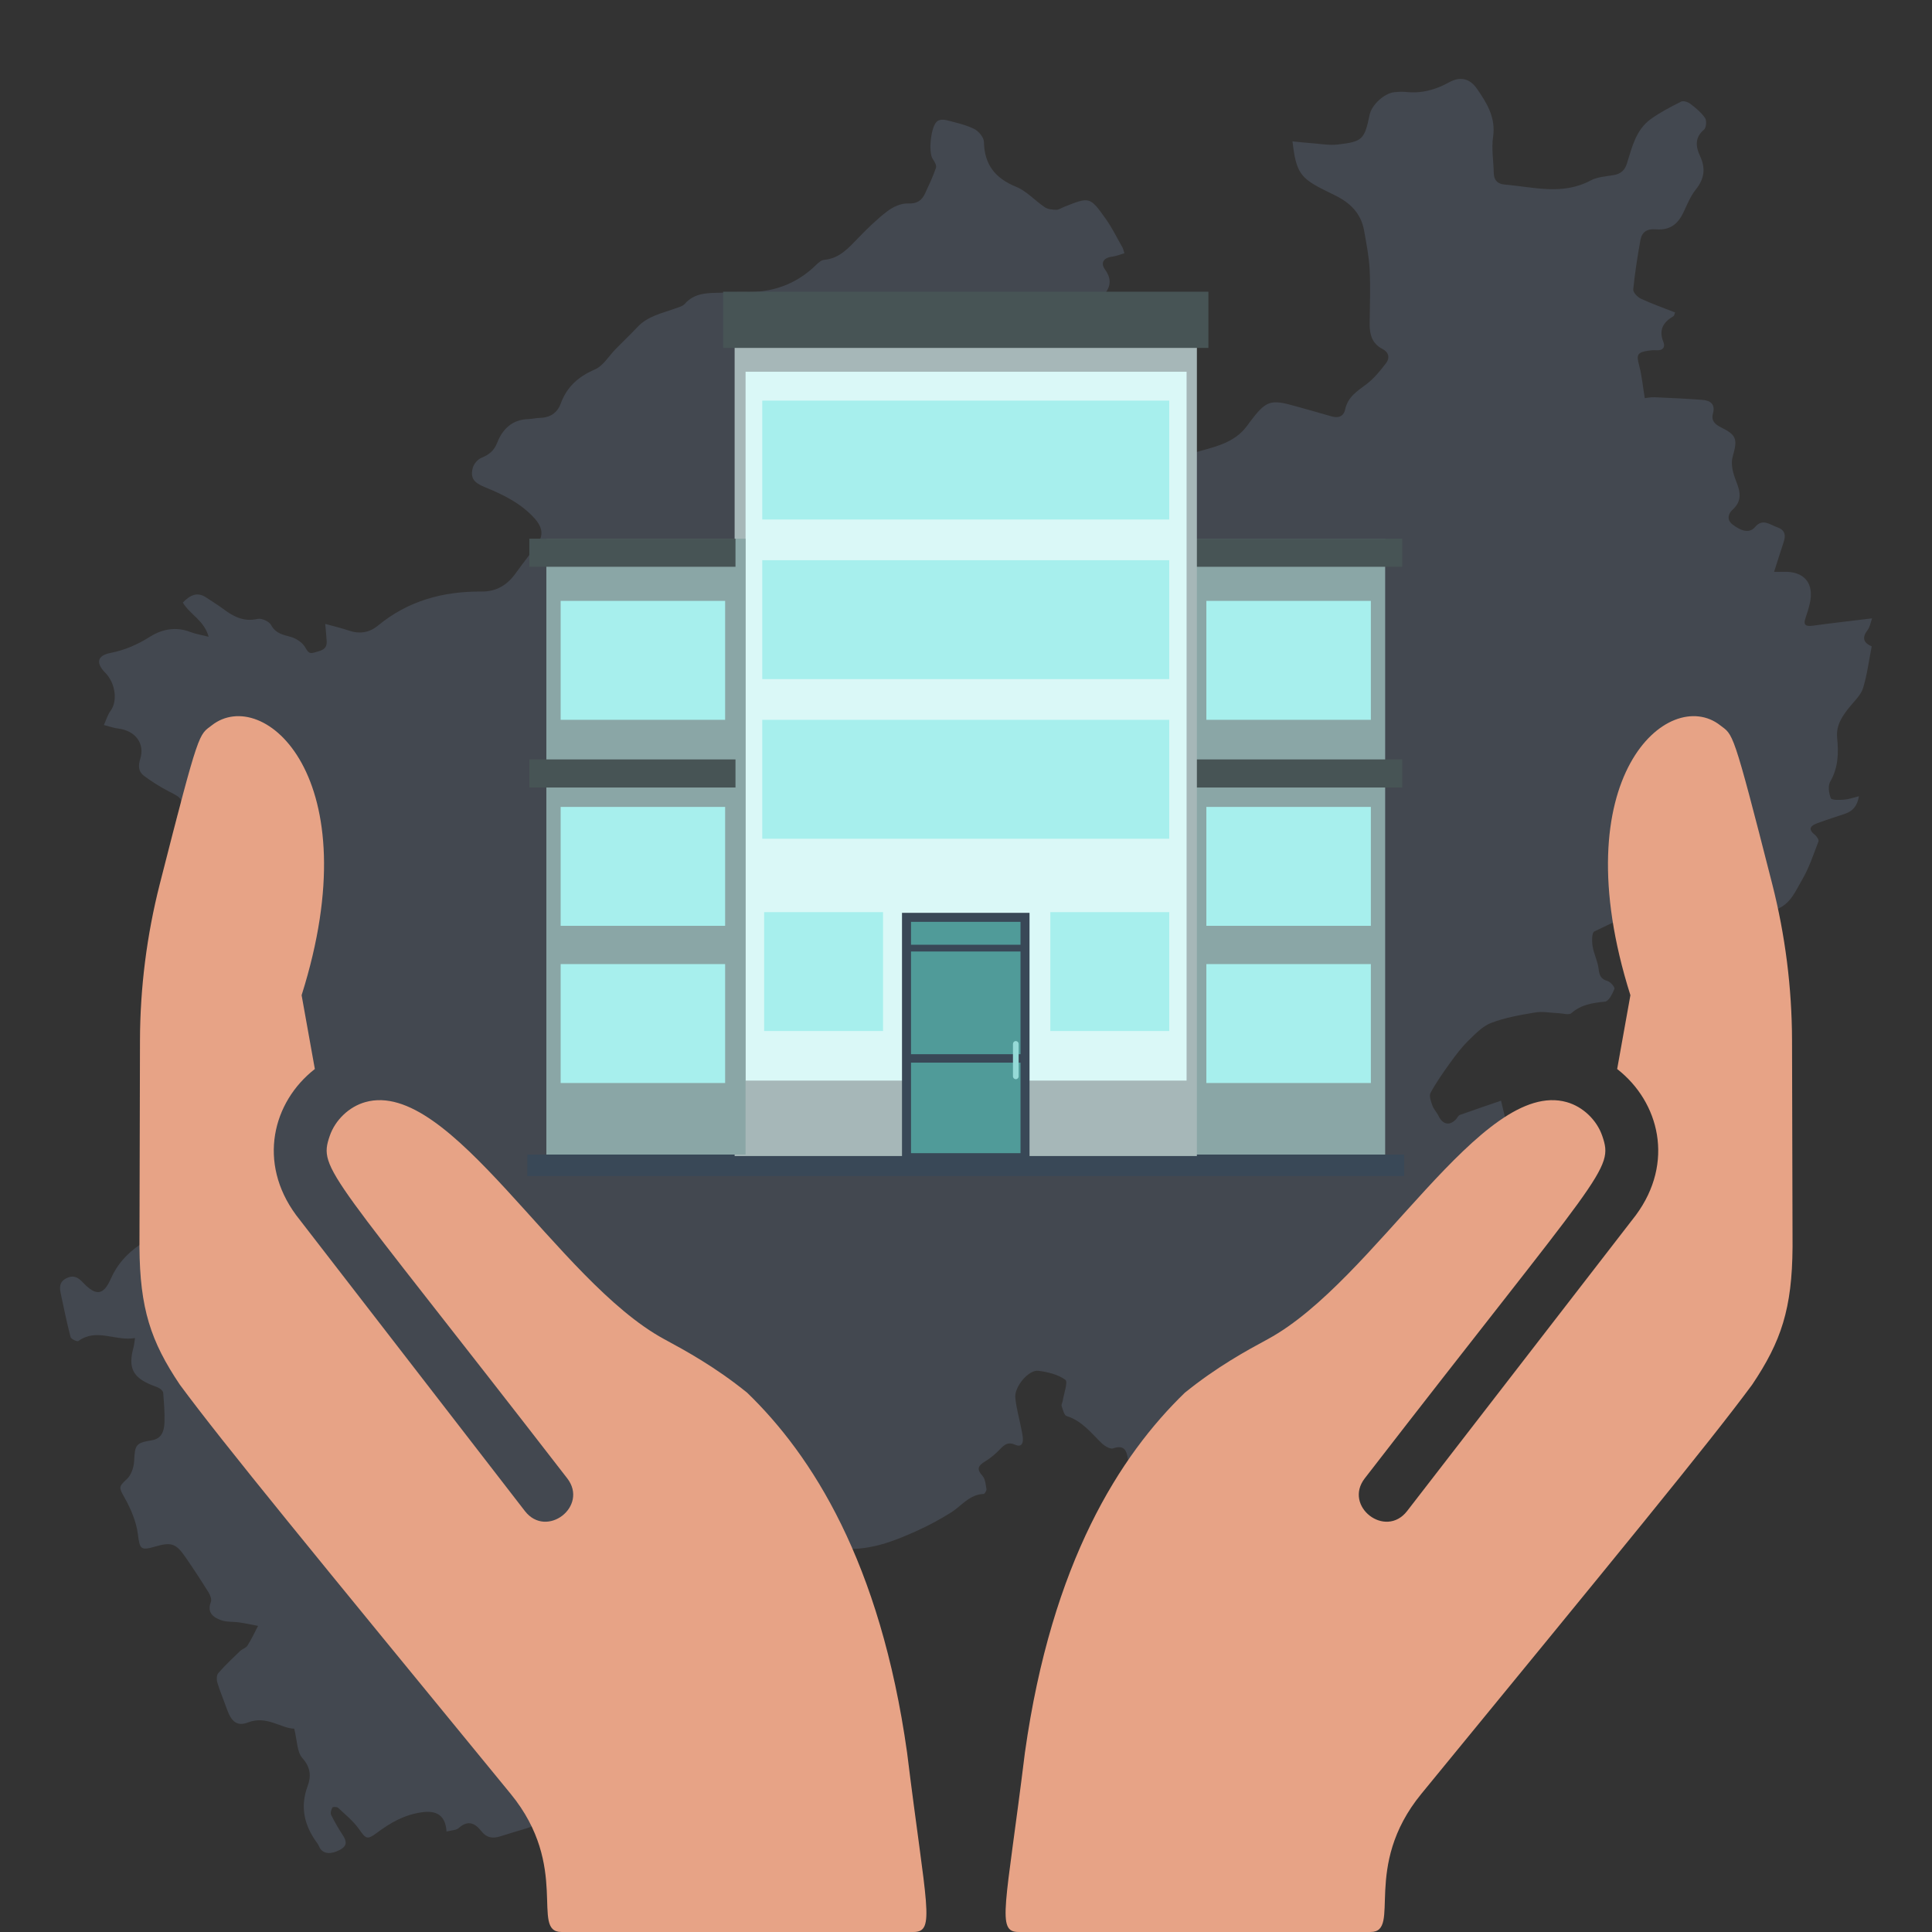 <?xml version="1.0" encoding="UTF-8"?>
<svg id="uuid-8f5b2463-af97-4734-8486-695035aa885f" data-name="Ebene 63" xmlns="http://www.w3.org/2000/svg" viewBox="0 0 1500 1500">
  <rect x="0" y="0" width="1500" height="1500" fill="#333333" stroke="none"/>
  <g>
    <g id="uuid-1431a759-d7ef-4532-aacb-9ed8ecf59f35" data-name="1y1jAR" style="opacity: .2;">
      <path d="M346.7,1422.05c-.83-12.81-7.92-16.5-18.85-15.04-13.8,1.84-24.71,8.13-35.44,16.15-7.58,5.66-8.42,4.33-13.8-3.21-4.42-6.19-10.57-11.17-16.18-16.43-.85-.8-4-.78-4.32-.19-.9,1.65-1.75,4.25-1.04,5.69,2.74,5.55,5.89,10.92,9.27,16.12,3.12,4.8,2.98,8.25-2.51,11.13-6.89,3.62-12.76,3.24-15.55-1.56-.68-1.17-1.1-2.5-1.9-3.57-10.08-13.61-13.67-28.01-7.48-44.64,2.69-7.23,2.35-14.3-4.09-21.47-4.29-4.77-4.04-13.63-6.38-22.9-10.17-.14-21.37-10.44-35.77-4.86-8.4,3.26-12.99-.3-16.56-10.48-2.39-6.81-5.23-13.47-7.34-20.36-.69-2.24-.66-5.83.68-7.37,5.26-6.04,11.11-11.58,16.89-17.15,1.73-1.66,4.61-2.4,5.81-4.29,3.08-4.87,5.52-10.16,8.22-15.28-4.81-.9-9.59-1.96-14.43-2.67-4.78-.7-9.92-.17-14.33-1.77-6.04-2.19-11.06-5.88-7.88-14.12.76-1.97-.46-5.29-1.75-7.37-5.86-9.39-11.9-18.68-18.21-27.78-7.2-10.39-10.97-11.49-23.39-7.85-11.44,3.36-11.85,1.69-13.33-9.74-1.28-9.8-5.51-19.67-10.41-28.41-4.38-7.81-4.68-8.24,1.86-14.27,3.4-3.14,5.43-9.19,5.66-14.05.6-12.65,1.3-14.06,13.75-16.08,7.83-1.27,9.56-7.5,9.8-13.84.28-7.64-.41-15.33-.99-22.98-.09-1.24-1.58-2.69-2.8-3.45-1.81-1.12-3.95-1.71-5.96-2.51-14.91-6.01-18.62-13.66-14.31-29.26.54-1.96.67-4.03,1.2-7.34-15.22,2.73-29.8-8.01-44,2.34-.89.65-5.65-1.53-6.05-3.06-2.92-11.17-5.21-22.5-7.63-33.8-1.07-5.02-1.11-9.34,4.79-12.09,5.8-2.7,9.19.05,12.69,3.73,9.83,10.31,15.66,9.89,21.4-3.16,4.91-11.17,12.49-19.42,22.17-26.14,14.17-9.82,28.33-19.66,42.74-29.12,8.78-5.77,9.58-8.33,3.43-18.14,1.18-1.24,2.72-2.4,3.62-3.94,1.04-1.77,1.53-3.88,2.26-5.84-2.25-.19-4.93-1.27-6.65-.41-4.07,2.03-7.61,5.11-11.5,7.52-7.85,4.87-14.07,2.3-16.2-6.82-2.96-12.69-.75-24.91,5.48-36.02,8.29-14.8,17.22-29.26,26.4-43.53,3.26-5.06,7.55-9.79,12.3-13.47,6.45-5,10.33-11,10.96-18.96.68-8.63,3.72-17.06-1.31-25.96-2.09-3.69-.52-10.15.82-14.94,4.64-16.54,1.42-32.75-1.28-48.97-.5-2.98-2.63-5.87-4.54-8.4-10.43-13.76-20.75-27.62-31.68-40.98-6.86-8.39-8.39-16.83-4.82-27.06,4.12-11.79,3.53-11.67-7.58-17.4-6.59-3.39-12.91-7.46-18.87-11.86-4.31-3.19-4.62-7.71-2.92-13.09,3.8-12.02-3.83-22.01-17-23.61-3.79-.46-7.48-1.82-11.21-2.77,1.7-3.71,2.83-7.84,5.2-11.05,5.58-7.53,3.86-21.44-4.23-29.63-7.33-7.42-6.19-13.27,4.06-15.25,11.39-2.21,21.26-6.62,31.07-12.79,9.2-5.79,20.01-7.78,31.05-3.49,3.92,1.52,8.17,2.17,14.19,3.7-3.49-12.75-14.66-17.36-20.06-26.56,5.5-5.58,11.04-8.82,18.43-3.76,4,2.73,8.19,5.19,12.07,8.08,8.18,6.1,16.34,10.99,27.5,8.37,3.1-.72,8.99,1.9,10.49,4.67,3.53,6.52,8.92,7.58,15.07,9.23,4.12,1.1,8.64,3.98,10.98,7.43,2.13,3.13,2.81,6.24,7.43,4.81,4.59-1.42,10.05-1.88,9.73-8.67-.19-4.17-.68-8.33-1.13-13.59,6.86,1.9,12.6,3.2,18.13,5.11,8.4,2.9,16,1.82,22.82-3.8,23.38-19.3,50.68-26.67,80.42-26.43,11.63.1,20.03-5.13,26.57-14.31,5.88-8.24,12.41-16.05,17.87-24.56,4.04-6.29,1.62-12.45-3.09-17.72-10.56-11.81-24.36-18.59-38.67-24.4-8.64-3.51-11.58-7.03-9.49-15.07.79-3.02,3.78-6.57,6.64-7.73,5.89-2.39,9.86-5.49,12.29-11.7,4.2-10.75,11.71-18.03,24.2-18.4,2.96-.09,5.9-.86,8.86-.93,7.87-.19,13.54-3.66,16.26-11.08,4.77-13.01,13.67-20.98,26.51-26.51,6.54-2.82,10.94-10.59,16.35-16.08,5.58-5.66,11.36-11.15,16.81-16.94,8.04-8.54,19.12-10.63,29.45-14.41,2.52-.92,5.58-1.65,7.21-3.51,7.77-8.84,18.1-8.41,28.35-8.66,5.94-.14,11.89-.71,17.82-.54,21.58.65,40.34-5.87,55.9-21.12,1.69-1.66,3.93-3.66,6.05-3.84,11.95-1.03,18.98-9.17,26.55-16.99,7.12-7.36,14.51-14.61,22.62-20.79,4.4-3.35,10.65-6.24,15.92-6,7.04.32,10.74-2.17,13.34-7.75,3.05-6.56,6.17-13.13,8.48-19.96.62-1.83-1.16-4.89-2.54-6.9-3.56-5.16-1.41-25.9,3.72-29.4,1.69-1.15,4.69-1.27,6.8-.73,7.31,1.89,14.85,3.53,21.56,6.79,3.49,1.69,7.62,6.54,7.69,10.04.36,17.76,8.71,28.31,25.02,34.95,8.19,3.34,14.64,10.78,22.22,15.85,2.37,1.58,5.84,1.95,8.83,2.02,1.99.05,4.02-1.41,6.03-2.21,19.91-7.94,20.14-8.1,32.36,9.02,5,7,8.8,14.85,13.08,22.35.62,1.09.83,2.41,1.54,4.57-3.46,1-6.41,2.28-9.46,2.65-6.66.8-9.27,4.8-5.64,9.88,6.82,9.53,3.18,16.05-3.75,23.05-1.72,1.74-2.43,6.1-1.55,8.5,2.31,6.33,1.54,11.33-2.91,16.4-6.52,7.43-5.42,10.4,3.93,13.39,1.89.6,4.58,1.81,5.02,3.3,2.24,7.55,7.55,7.08,13.51,6.2,2.88-.42,5.95-.38,8.81.15,9.24,1.71,10.55,4.65,6.8,13.41-1.8,4.21-4.23,8.51-4.55,12.91-.6,8.28-4.79,11.15-12.42,11.7-3.94.28-7.98,1.58-11.63,3.21-18.71,8.34-22.46,21.64-8.77,37.01,5.11,5.73,14.27,8.85,22.15,10.65,3.27.74,8.65-4.51,12-8.05,10.68-11.29,22.72-16.02,37.82-9.91,1.22.49,2.79.95,3.95.61,15.4-4.53,31.86-7.04,42.22-21.47.63-.88,1.24-1.77,1.89-2.63,12.75-16.78,15.87-17.81,36-12.08,9.09,2.59,18.22,5.03,27.27,7.74,5.43,1.63,9.55.04,10.69-5.36,2.08-9.79,9.47-14.27,16.66-19.71,5.83-4.41,10.64-10.41,15.14-16.28,3.05-3.97,2.05-8.45-2.74-10.9-8.17-4.19-10.12-11.29-10.04-19.64.13-14.05.71-28.12,0-42.13-.51-10.16-2.57-20.28-4.34-30.34-2.37-13.44-11.14-21.75-22.95-27.41-2.19-1.05-4.36-2.15-6.54-3.22-20.2-9.93-23.26-14.36-26.07-38.49,5.38.51,10.59,1.1,15.81,1.49,6.37.47,12.85,1.69,19.11.97,19.53-2.24,20.91-3.85,24.98-23.21,1.61-7.65,11.37-16.63,19.16-17.43,2.95-.3,5.97-.53,8.9-.2,11.99,1.33,22.86-1.53,33.37-7.35,8.83-4.89,16.19-3.34,21.92,4.92,7.68,11.08,14.69,22.33,12.49,37.31-1.34,9.15.35,18.74.54,28.14.12,5.64,3.08,8.43,8.44,8.88,22.37,1.9,44.85,8.56,66.78-3.18,5.27-2.82,11.98-3.12,18.09-4.2,5.4-.96,8.44-3.78,10.09-9.06,3.93-12.6,6.95-26.03,18.42-34.34,7.35-5.32,15.55-9.54,23.69-13.63,1.71-.86,5.3.32,7.12,1.72,4.19,3.23,8.48,6.74,11.41,11.03,1.38,2.01.94,7.55-.77,8.99-7.33,6.18-6.52,13.2-3.16,20.41,4.47,9.59,3.49,17.75-3.26,26.13-4.16,5.16-6.7,11.68-9.6,17.77-4.6,9.64-10.94,14.01-21.6,13.13-6.7-.56-10.68,2.18-11.78,8.27-2.29,12.73-4.31,25.53-5.59,38.39-.22,2.24,3.29,5.94,5.92,7.17,8.51,3.96,17.41,7.09,26.53,10.68-.44,1.12-.54,2.53-1.23,2.93-7.98,4.66-11.61,10.63-7.78,20.1,1.62,4.02-.53,6.72-5.41,6.35-2.13-.16-4.33.02-6.46.34-8.55,1.32-9.18,3.23-7.02,11.31,2.11,7.87,2.84,16.1,4.4,25.53,1-.1,4.34-.84,7.64-.71,12.36.5,24.73,1.12,37.07,2.04,6.27.47,10.23,3.32,8.22,10.62-1.53,5.57,1.62,8.42,6.22,10.69,12.51,6.2,12.88,9.38,9.03,23.1-1.55,5.51.37,12.72,2.63,18.4,3.36,8.47,5.08,15.52-2.8,22.65-2.81,2.54-4.89,7.36.07,11.24,7.3,5.71,13.58,6.75,17.42,2.15,5.97-7.16,11.57-1.94,17.4.08,6.05,2.1,6.71,6.18,4.91,11.56-2.43,7.29-4.72,14.64-7.4,23.02,2.57,0,4.84.08,7.11-.01,16.25-.66,24.27,8.89,20.58,24.69-.86,3.67-1.92,7.32-3.2,10.87-2.21,6.16.39,6.98,5.87,6.23,14.75-2.03,29.55-3.68,45.71-5.66-1.23,3.4-1.65,6.67-3.38,8.93-4.28,5.59-3.99,9.76,3.08,12.81-2.16,11.02-3.51,21.97-6.69,32.36-1.61,5.25-6.31,9.68-9.99,14.16-5.9,7.18-11.13,14.54-10.15,24.47,1.15,11.77.97,23.07-5.32,33.92-1.92,3.31-1.14,9.15.41,13.02.62,1.54,6.73,1.36,10.27,1.1,3.63-.27,7.18-1.59,11.55-2.65-1.2,7.37-4.67,11.53-10.78,13.6-7.16,2.42-14.38,4.68-21.47,7.3-4.89,1.81-7.87,4.34-2.01,8.97,1.48,1.17,3.32,3.94,2.86,5.16-3.89,10.16-7.31,20.7-12.8,29.98-4.77,8.07-8.46,17.65-18.09,22.05-2.41,1.1-4.38,3.21-6.82,4.2-9.43,3.8-14.9,10.11-15.29,20.73-.08,2.32-2.35,5.22-4.43,6.66-4.54,3.12-10.02,4.93-14.37,8.25-8.24,6.29-16.17,2.43-23.76-.4-6.6-2.46-9.66-7.86-8.63-15.57,1-7.44-1.4-13.43-10.07-14.73-.77-.11-1.47-.66-2.2-1.01-5.44-2.65-11.84-8.6-16.13-7.35-14.32,4.19-28.06,10.6-41.52,17.18-1.9.93-1.87,7.68-1.25,11.49.97,5.98,3.99,11.66,4.67,17.63.57,5,1.75,7.79,6.9,9.29,2.32.67,5.86,4.89,5.37,6.11-1.52,3.82-4.42,9.62-7.28,9.92-9.6,1.01-18.48,2.19-26.18,8.97-1.86,1.64-6.53.15-9.9.02-6.03-.24-12.23-1.55-18.05-.59-11.6,1.92-23.41,3.98-34.31,8.13-6.77,2.58-12.46,8.67-17.87,13.97-5.13,5.03-9.54,10.88-13.76,16.73-5.49,7.61-10.93,15.33-15.41,23.55-1.3,2.38.33,6.77,1.46,9.95,1.03,2.9,3.46,5.28,4.8,8.11,3.22,6.8,8.93,7.77,13.77,2.14.87-1.01,1.53-2.59,2.61-2.98,10.2-3.66,20.47-7.12,32.08-11.11,3.76,15.71,7.58,31.49,11.29,47.29,1.65,7.05.29,13.2-5.15,18.51-3.85,3.75-6.94,8.27-10.52,12.31-4.44,5.01-6.98,9.85-2.76,16.66,1.1,1.79-.47,7.09-2.47,8.6-7.21,5.46-14.3,9.37-25,6.98-11.87-2.64-24.71-1.06-37.12-1.05-5.64,0-6.38,3.13-5.09,8.22,2.79,11.07,5.02,22.29,7.31,33.48.3,1.48.07,3.38-.62,4.71-3.85,7.41-7.57,14.93-12.03,21.96-3.2,5.05-8.48,8.93-11.02,14.2-2.83,5.88-4.06,12.67-5.13,19.2-.81,4.94-1.11,8.5-7.76,8.72-7.45.24-19.31,12.21-20.51,19.68-1.28,7.95-6.86,11.8-13.57,12.89-7.76,1.27-16.75,4.45-21.32-6.87-2.6-6.43-7.78-4.79-11.83-.97-10.18,9.62-21.84,18.29-29.67,29.58-6.91,9.97-15.61,17.53-23.63,26.09-5.74,6.12-.48,12.48,3.66,15.13,13.43,8.58,9.49,20.16,5.95,30.84-1.81,5.47-7.75,9.66-12.18,14.07-.68.68-3.72-.13-5.02-1.11-6.02-4.52-12.13-5.43-18.87-1.73-3.63,1.99-5.18.65-7.16-3.2-5.26-10.22-10.9-20.39-17.61-29.69-6.63-9.18-13.08-17.52-10.06-30.06,1.12-4.66-.77-10.12-1.6-15.17-1.06-6.47-2.16-12.59-11.74-9.3-2.28.78-6.61-1.88-8.9-4.09-8.27-8.03-15.31-17.38-27.17-21.02-1.92-.59-2.88-4.97-3.84-7.75-.37-1.08.58-2.58.79-3.91.89-5.71,4.27-14.86,2.1-16.46-5.68-4.19-13.67-6.06-20.98-7.02-7.46-.97-18.72,12.37-17.9,20.87.77,7.95,3.01,15.75,4.56,23.63.52,2.63,1.14,5.28,1.32,7.94.3,4.48-1.46,7.05-6.25,4.89-4.89-2.19-7.93-.22-11.25,3.32-3.45,3.68-7.44,7.05-11.74,9.67-5.27,3.21-7.03,5.79-2.17,11.16,2.2,2.44,2.53,6.77,3.13,10.34.2,1.17-1.37,3.79-2.17,3.81-10.89.25-17.46,9.51-25.31,14.4-8.6,5.37-16.92,9.88-26.24,14.11-17.95,8.16-35.54,14.95-55.61,14.13-11-.45-13.44,2.64-13.28,13.82.36,26.13-18.76,43.58-45.02,40.67-7.61-.85-16.14.53-21.02-8.65-2-3.75-5.59-2-8.23,1.71-3.99,5.62-8.82,10.64-13.3,15.9-.17.2-.39.46-.62.51-8.62,2-18.57.83-24.1,10.23-.17.29-1.69.16-2.3-.22-9.95-6.28-16.87.07-24.85,4.99-8.57,5.29-18.35,8.58-27.34,13.25-3.59,1.86-6.53,5.01-9.66,7.7-4.36,3.75-8.86,7.37-12.81,11.53-2.05,2.16-4.05,5.26-4.28,8.09-.52,6.15,1.18,12.61-.07,18.52-1,4.69-4.06,10.72-7.94,12.62-5.87,2.87-11.8-.98-14.43-7.04-3.25-7.49-7.83-7.32-14.24-4.52-10.24,4.47-16.67,14.38-15.59,25.52.14,1.45,1.04,3.54,2.17,4.06,7.35,3.39,6.69,9.92,7.73,16.4,1.08,6.74,3.89,13.3,6.6,19.66,3.21,7.5,2.31,10.04-5.49,12.34-6.73,1.98-13.45,4.02-20.14,6.13-5.69,1.79-10.52,1.18-14.46-3.88-4.95-6.35-10.42-9.11-17.7-2.62-2.04,1.81-5.75,1.74-9.45,2.74Z" style="fill: #849ac1; stroke-width: 0px;"/>
    </g>
    <g>
      <path d="M1391.73,968.06c-.32,48.02-8.8,73.42-31.35,106.98-33.77,45.79-105.03,132.42-256.82,317.65-46.62,56.83-15.05,107.3-39.44,107.3h-273.31c-17.39,0-9.96-18.51,4.94-139.34,20.82-148.08,73.97-230.84,124.15-279.34,25.15-20.35,48.17-32.8,64.55-41.67,83.09-45.1,165.86-202.7,232-183.94,12.52,3.53,23.34,13.89,27.56,26.27,9.06,26.55,1.01,26.05-184.41,265.81-16.78,21.72,16.05,47.12,32.87,25.4l177.63-229.76c30.13-40.81,18.26-87.89-14.54-113.44l10.28-57.3c-53.62-169.65,30.02-240.55,69.67-209.59,10.21,7.94,9.45,1.62,40.45,123.29,10.1,39.69,15.26,80.46,15.37,121.41l.4,160.27Z" style="fill: #e7a386; stroke-width: 0px;"/>
      <path d="M108.27,968.06c.32,48.02,8.8,73.42,31.35,106.98,33.77,45.79,105.03,132.42,256.82,317.65,46.62,56.83,15.05,107.3,39.44,107.3h273.31c17.39,0,9.96-18.51-4.94-139.34-20.82-148.08-73.97-230.84-124.15-279.34-25.15-20.35-48.17-32.8-64.55-41.67-83.09-45.1-165.86-202.7-232-183.94-12.52,3.53-23.34,13.89-27.56,26.27-9.06,26.55-1.01,26.05,184.41,265.81,16.78,21.72-16.05,47.12-32.87,25.4l-177.62-229.76c-30.13-40.81-18.26-87.89,14.54-113.44l-10.28-57.3c53.62-169.65-30.02-240.55-69.67-209.59-10.21,7.94-9.45,1.62-40.45,123.29-10.1,39.69-15.26,80.46-15.37,121.41l-.4,160.27Z" style="fill: #e7a386; stroke-width: 0px;"/>
    </g>
  </g>
  <g>
    <rect x="409.4" y="896.4" width="680.83" height="16.71" style="fill: #394857; stroke-width: 0px;"/>
    <g>
      <g>
        <rect x="920.76" y="418.23" width="154.67" height="478.16" transform="translate(1996.2 1314.63) rotate(180)" style="fill: #8aa6a6; stroke-width: 0px;"/>
        <rect x="928.59" y="418.23" width="160.06" height="21.81" transform="translate(2017.25 858.28) rotate(180)" style="fill: #475455; stroke-width: 0px;"/>
        <rect x="928.59" y="589.61" width="160.06" height="21.81" transform="translate(2017.25 1201.03) rotate(180)" style="fill: #475455; stroke-width: 0px;"/>
        <rect x="936.63" y="466.53" width="127.71" height="92.33" transform="translate(2000.96 1025.39) rotate(180)" style="fill: #a7efed; stroke-width: 0px;"/>
        <rect x="936.63" y="626.48" width="127.71" height="92.33" transform="translate(2000.96 1345.29) rotate(180)" style="fill: #a7efed; stroke-width: 0px;"/>
        <rect x="936.63" y="748.52" width="127.71" height="92.33" transform="translate(2000.96 1589.37) rotate(180)" style="fill: #a7efed; stroke-width: 0px;"/>
      </g>
      <rect x="570.36" y="252.93" width="358.9" height="644.61" style="fill: #a6b7b8; stroke-width: 0px;"/>
      <rect x="578.86" y="288.62" width="342.4" height="550.35" style="fill: #daf8f7; stroke-width: 0px;"/>
      <rect x="561.44" y="226.49" width="376.75" height="43.63" style="fill: #475455; stroke-width: 0px;"/>
      <g>
        <rect x="703.81" y="712.22" width="92.01" height="186.59" style="fill: #509b99; stroke: #394857; stroke-miterlimit: 10; stroke-width: 7px;"/>
        <rect x="703.81" y="733.49" width="91.16" height="5.25" style="fill: #394857; stroke-width: 0px;"/>
        <rect x="704.23" y="818.48" width="91.16" height="6.56" style="fill: #394857; stroke-width: 0px;"/>
        <path d="M788.67,837.88h0c-1.21,0-2.21-.99-2.21-2.21v-25.19c0-1.21.99-2.21,2.21-2.21h0c1.21,0,2.21.99,2.21,2.21v25.19c0,1.21-.99,2.21-2.21,2.21Z" style="fill: #95dad7; stroke-width: 0px;"/>
      </g>
      <rect x="591.83" y="311.03" width="315.96" height="92.32" style="fill: #a7efed; stroke-width: 0px;"/>
      <rect x="591.83" y="434.94" width="315.96" height="92.32" style="fill: #a7efed; stroke-width: 0px;"/>
      <g>
        <rect x="424.19" y="418.23" width="154.67" height="478.16" style="fill: #8aa6a6; stroke-width: 0px;"/>
        <rect x="410.97" y="418.23" width="160.06" height="21.81" style="fill: #475455; stroke-width: 0px;"/>
        <rect x="410.97" y="589.61" width="160.06" height="21.81" style="fill: #475455; stroke-width: 0px;"/>
        <rect x="435.29" y="466.53" width="127.7" height="92.33" style="fill: #a7efed; stroke-width: 0px;"/>
        <rect x="435.29" y="626.48" width="127.7" height="92.33" style="fill: #a7efed; stroke-width: 0px;"/>
        <rect x="435.29" y="748.52" width="127.7" height="92.33" style="fill: #a7efed; stroke-width: 0px;"/>
      </g>
      <rect x="591.83" y="558.86" width="315.96" height="92.32" style="fill: #a7efed; stroke-width: 0px;"/>
      <rect x="593.27" y="708.17" width="92.32" height="92.32" style="fill: #a7efed; stroke-width: 0px;"/>
      <rect x="815.47" y="708.17" width="92.33" height="92.32" style="fill: #a7efed; stroke-width: 0px;"/>
    </g>
  </g>
</svg>